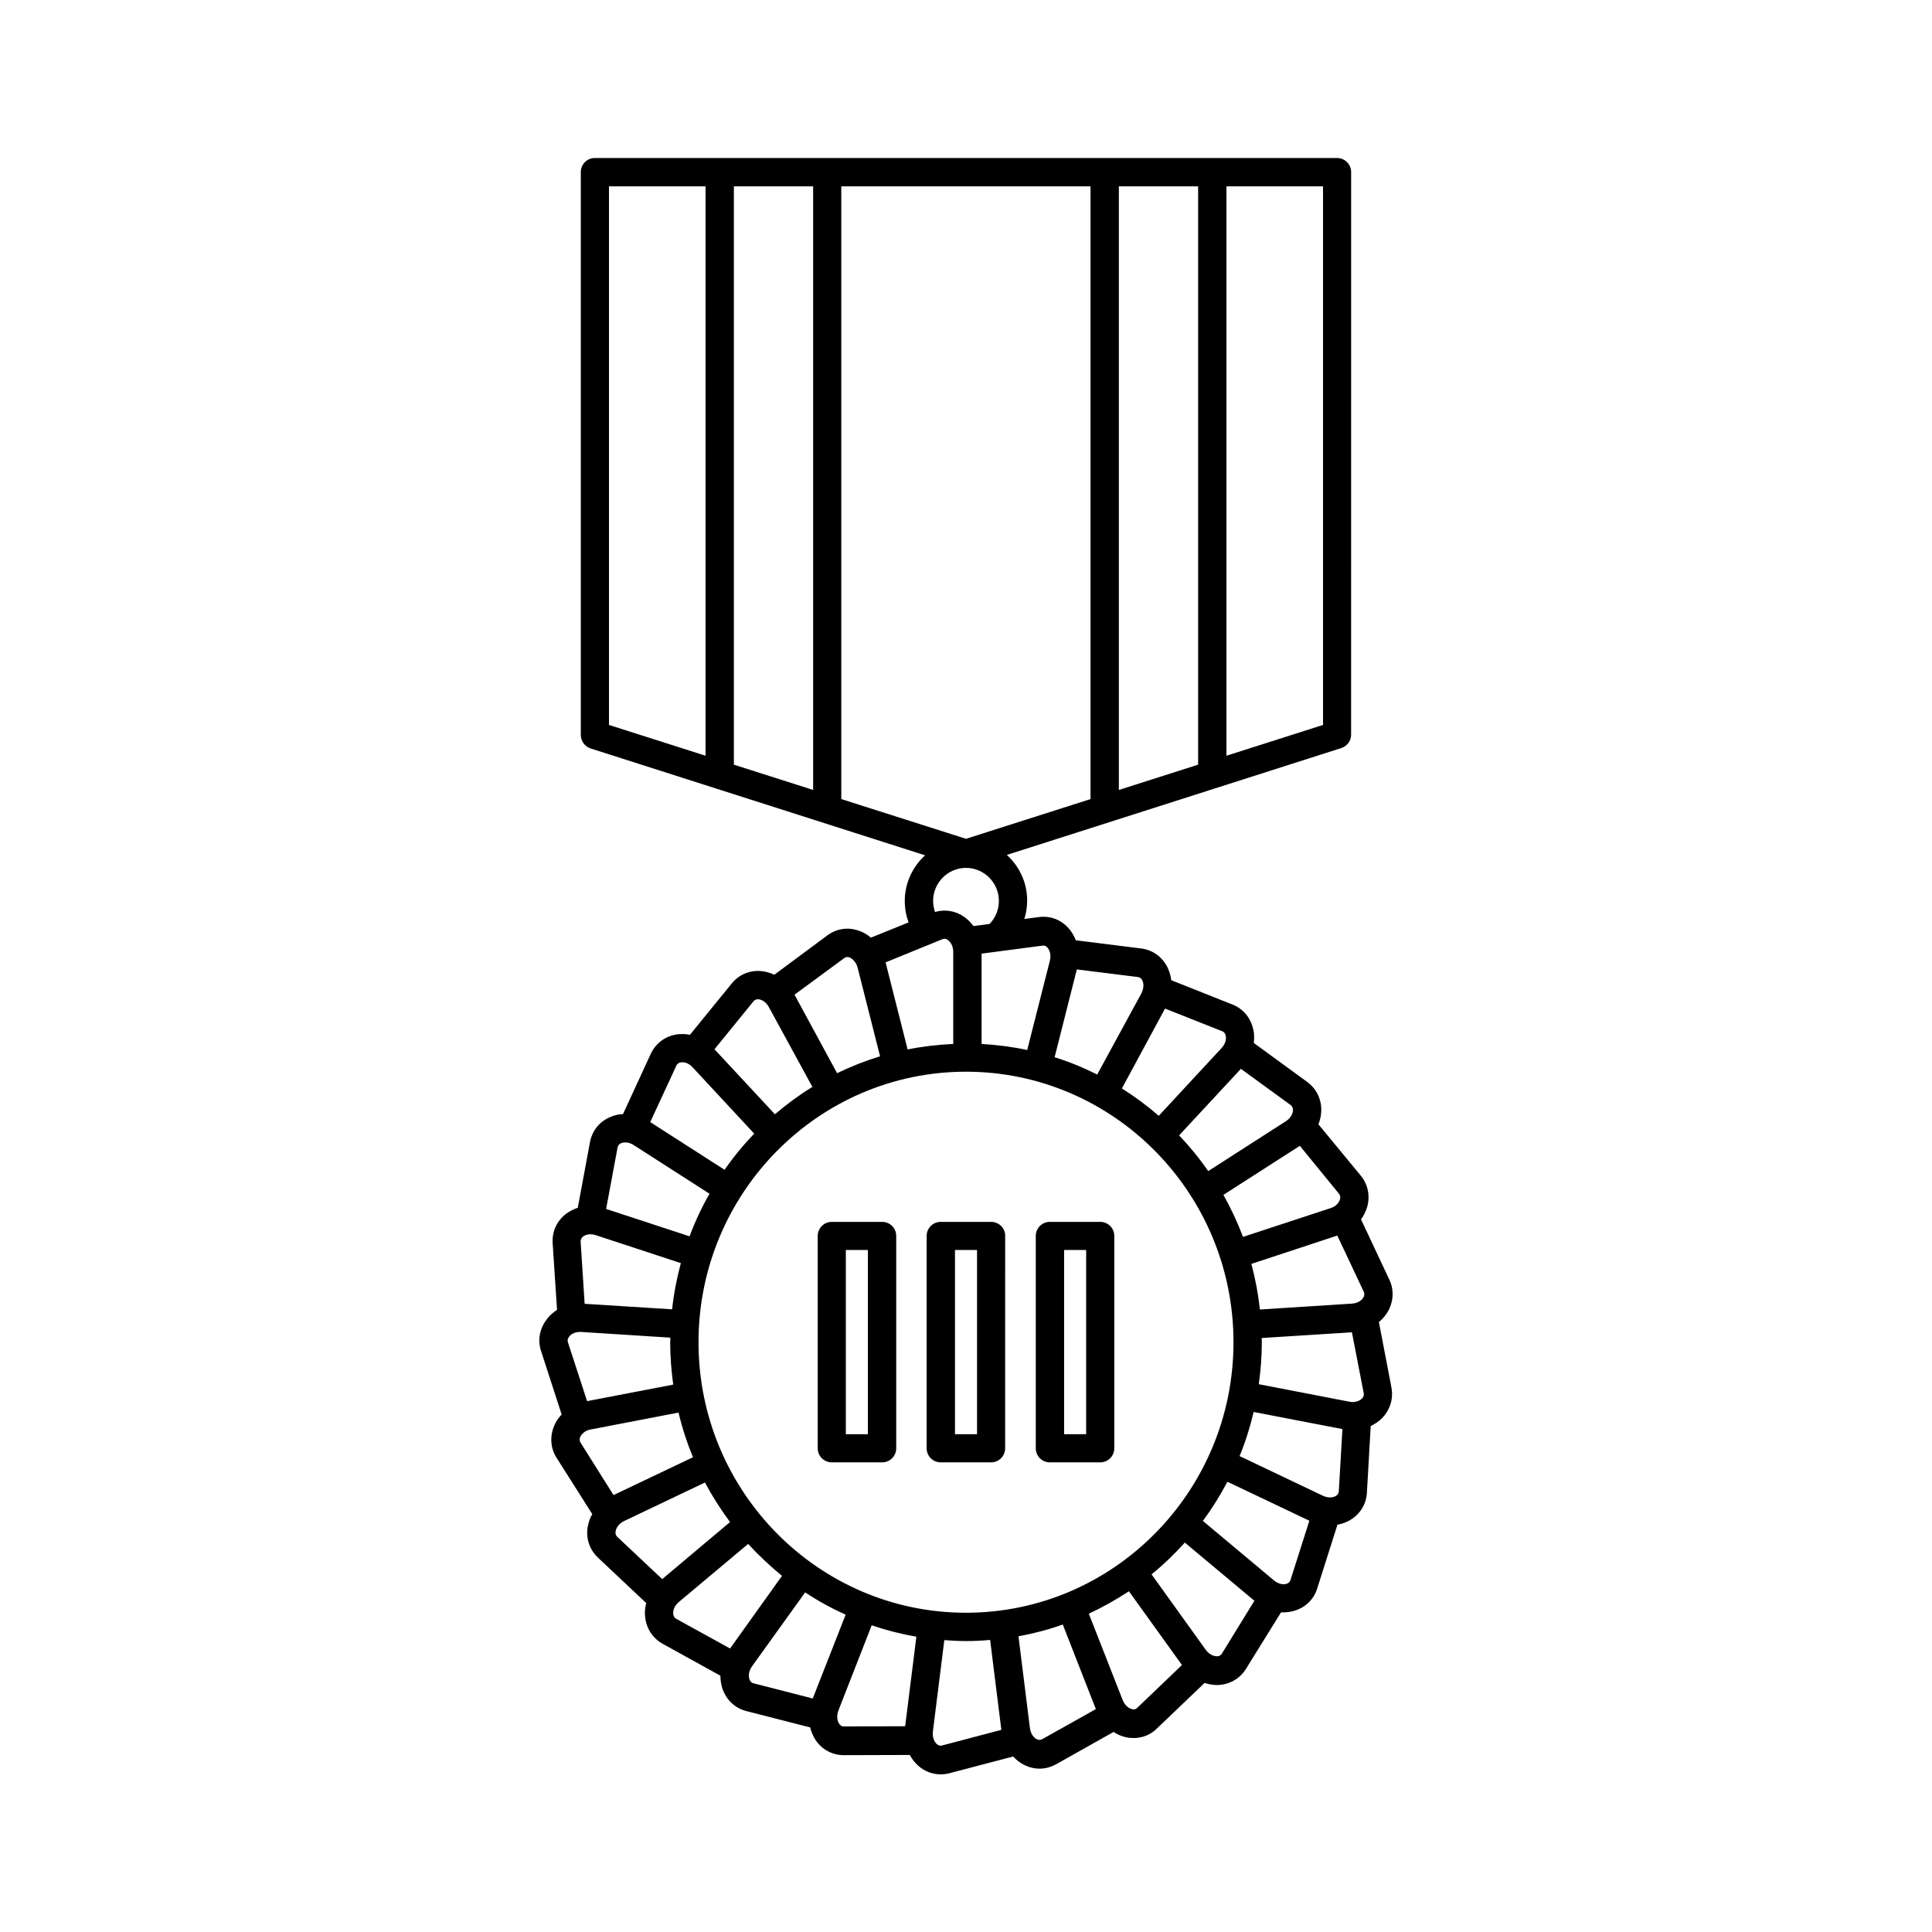 <?xml version="1.0" encoding="UTF-8"?>
<!-- Uploaded to: SVG Repo, www.svgrepo.com, Generator: SVG Repo Mixer Tools -->
<svg fill="#000000" width="800px" height="800px" version="1.1" viewBox="144 144 512 512" xmlns="http://www.w3.org/2000/svg">
 <g>
  <path d="m435.57 467.81h-13.352c-2.066 0-3.727 1.664-3.727 3.727v56.277c0 2.066 1.664 3.727 3.727 3.727h13.352c2.066 0 3.727-1.664 3.727-3.727l0.004-56.277c0-2.066-1.664-3.727-3.731-3.727zm-3.727 56.273h-5.844v-48.82h5.844z"/>
  <path d="m406.65 467.81h-13.352c-2.066 0-3.727 1.664-3.727 3.727v56.277c0 2.066 1.664 3.727 3.727 3.727h13.352c2.066 0 3.727-1.664 3.727-3.727l0.004-56.277c0.047-2.066-1.664-3.727-3.731-3.727zm-3.727 56.273h-5.844v-48.82h5.844z"/>
  <path d="m377.78 467.81h-13.352c-2.066 0-3.727 1.664-3.727 3.727v56.277c0 2.066 1.664 3.727 3.727 3.727h13.352c2.066 0 3.727-1.664 3.727-3.727v-56.277c0-2.066-1.66-3.727-3.727-3.727zm-3.781 56.273h-5.844v-48.82h5.844z"/>
  <path d="m287.4 502.07 5.441 16.777c-0.805 0.855-1.512 1.863-1.965 2.973-1.211 2.871-1.008 5.996 0.656 8.566l9.422 14.863c-0.605 1.059-1.008 2.215-1.211 3.426-0.504 3.074 0.504 5.996 2.719 8.113l12.797 12.043c-0.301 1.16-0.453 2.418-0.301 3.629 0.301 3.074 2.016 5.691 4.637 7.152l15.316 8.465c0 1.211 0.203 2.469 0.605 3.629 1.059 2.871 3.324 4.988 6.246 5.742l16.93 4.332c0.301 1.211 0.805 2.316 1.461 3.375 1.715 2.519 4.434 3.981 7.457 3.981h0.051l17.434-0.051c0.605 1.109 1.359 2.066 2.266 2.871 1.715 1.512 3.777 2.266 5.945 2.266 0.754 0 1.562-0.102 2.316-0.301l16.879-4.434c0.805 0.906 1.812 1.664 2.871 2.215 1.309 0.656 2.719 1.008 4.133 1.008 1.512 0 2.973-0.402 4.383-1.16l15.215-8.566c1.008 0.656 2.117 1.16 3.324 1.41 0.656 0.152 1.359 0.203 2.016 0.203 2.266 0 4.484-0.855 6.144-2.519l12.645-12.09c1.059 0.352 2.117 0.555 3.176 0.555h0.352c3.074-0.102 5.793-1.664 7.406-4.231l9.316-15.02h0.652c0.957 0 1.914-0.152 2.82-0.402 2.973-0.855 5.238-3.023 6.144-5.996l5.34-16.828c1.16-0.203 2.266-0.605 3.324-1.211 2.672-1.562 4.332-4.231 4.484-7.305l1.008-17.633c1.059-0.504 2.066-1.16 2.922-2.016 2.215-2.215 3.125-5.188 2.57-8.211l-3.324-17.332c0.906-0.754 1.715-1.664 2.316-2.672 1.562-2.672 1.762-5.793 0.453-8.566l-7.508-15.973c0.707-0.957 1.258-2.066 1.613-3.223 0.855-2.973 0.25-6.047-1.715-8.414l-11.184-13.551c0.453-1.109 0.707-2.316 0.754-3.527 0.102-3.074-1.258-5.894-3.727-7.707l-14.156-10.328c0.152-1.211 0.152-2.469-0.152-3.68-0.707-3.023-2.672-5.391-5.492-6.5l-16.223-6.449c-0.152-1.211-0.504-2.418-1.059-3.527-1.41-2.719-3.93-4.535-6.953-4.887l-17.281-2.168c-0.453-1.16-1.059-2.215-1.914-3.176-2.016-2.316-4.938-3.375-7.91-2.973l-3.828 0.504c0.504-1.562 0.754-3.223 0.754-4.887 0-4.785-2.066-9.07-5.391-12.09l88.621-28.312c1.562-0.504 2.621-1.914 2.621-3.578l0.008-149.07c0-2.066-1.664-3.727-3.727-3.727l-196.69-0.004c-2.066 0-3.727 1.664-3.727 3.727v149.18c0 1.613 1.059 3.074 2.621 3.578l88.621 28.312c-3.273 2.973-5.391 7.305-5.391 12.09 0 1.965 0.352 3.879 1.008 5.691l-9.98 4.035c-0.957-0.805-1.965-1.41-3.125-1.812-2.922-1.059-5.945-0.605-8.414 1.211l-14.055 10.43c-1.109-0.504-2.266-0.855-3.426-0.957-3.074-0.301-5.945 0.906-7.859 3.273l-11.082 13.602c-1.16-0.25-2.367-0.25-3.527-0.102-3.074 0.504-5.543 2.367-6.852 5.141l-7.356 15.973c-1.16 0.051-2.367 0.301-3.426 0.805-2.871 1.211-4.785 3.68-5.34 6.699l-3.223 17.332c-1.109 0.352-2.168 0.906-3.125 1.613-2.469 1.914-3.727 4.734-3.527 7.809l1.16 17.633c-1.008 0.656-1.914 1.41-2.621 2.367-2.019 2.566-2.57 5.641-1.613 8.562zm10.477 24.285c-0.102-0.203-0.453-0.707-0.102-1.562 0.352-0.754 1.258-1.715 2.769-1.965l23.277-4.484c0.957 4.082 2.266 8.062 3.828 11.84l-21.059 10.027zm21.613 36.121-11.891-11.184c-0.152-0.152-0.605-0.555-0.453-1.512 0.152-0.855 0.805-1.965 2.215-2.672l21.461-10.227c1.965 3.68 4.18 7.152 6.648 10.48zm17.988 18.391-14.258-7.859c-0.203-0.102-0.707-0.402-0.805-1.309-0.102-0.855 0.25-2.117 1.512-3.176l18.34-15.367c2.769 3.023 5.793 5.844 8.969 8.465zm21.914 13.25-15.719-4.031c-0.203-0.051-0.754-0.203-1.059-1.059-0.301-0.805-0.25-2.117 0.707-3.477l14.055-19.547c3.426 2.266 7.004 4.231 10.73 5.894zm24.484 7.356-16.223 0.051c-0.203 0-0.805 0-1.258-0.707-0.504-0.707-0.754-2.016-0.203-3.527l8.816-22.57c3.828 1.309 7.758 2.316 11.84 3.023zm9.824 5.086c-0.352 0.102-0.805 0.152-1.41-0.352-0.656-0.555-1.258-1.715-1.059-3.375l3.023-24.184c1.863 0.152 3.777 0.25 5.691 0.25 2.168 0 4.332-0.102 6.449-0.301l2.973 23.832zm6.301-35.164c-39.094 0-70.887-32.145-70.887-71.691 0-39.551 31.789-71.691 70.887-71.691 39.094 0 70.887 32.145 70.887 71.691-0.004 39.547-31.793 71.691-70.887 71.691zm-0.605-184.5c-2.316-1.562-5.039-1.965-7.609-1.211-0.301-0.906-0.504-1.914-0.504-2.922 0-4.836 3.93-8.766 8.715-8.766s8.715 3.93 8.715 8.766c0 2.316-0.906 4.484-2.469 6.098l-4.281 0.555c-0.703-0.957-1.559-1.863-2.566-2.519zm20.809 218c-0.301 0.152-0.754 0.352-1.461 0-0.754-0.352-1.613-1.359-1.812-2.973l-3.023-24.285c4.031-0.754 7.961-1.762 11.738-3.125l8.766 22.418zm25.188-8.312c-0.25 0.25-0.656 0.555-1.41 0.352-0.805-0.203-1.863-0.906-2.469-2.418l-8.969-22.871c3.68-1.715 7.254-3.727 10.629-5.945l14.055 19.547zm22.422-14.359c-0.102 0.152-0.453 0.707-1.309 0.707-0.805 0-2.016-0.402-2.973-1.715l-14.359-20c3.176-2.57 6.098-5.391 8.816-8.414l18.438 15.418zm18.188-19.547c-0.051 0.203-0.25 0.805-1.109 1.059-0.754 0.25-2.066 0.102-3.273-0.906l-18.844-15.77c2.418-3.273 4.586-6.75 6.5-10.379l21.715 10.328zm12.797-23.527c0 0.203-0.051 0.855-0.805 1.309-0.707 0.402-1.965 0.605-3.375-0.051l-22.117-10.531c1.562-3.777 2.769-7.656 3.727-11.688l23.527 4.535zm6.094-24.488c-0.555 0.555-1.762 1.109-3.273 0.805l-24.031-4.637c0.504-3.629 0.805-7.356 0.805-11.082 0-0.402 0-0.754-0.051-1.16l23.93-1.512 3.125 16.121c0.051 0.156 0.152 0.812-0.504 1.465zm0.504-28.363c0.102 0.203 0.352 0.754-0.102 1.562-0.402 0.707-1.41 1.512-3.023 1.613l-24.383 1.562c-0.453-4.133-1.211-8.16-2.266-12.09l22.773-7.508zm-6.598-25.996c0.152 0.152 0.555 0.656 0.301 1.562-0.25 0.805-1.008 1.863-2.519 2.316l-23.176 7.609c-1.461-3.879-3.176-7.559-5.188-11.133l20.254-13zm-25.949-33.051 13.148 9.574c0.152 0.102 0.656 0.504 0.656 1.41-0.051 0.855-0.555 2.066-1.914 2.922l-20.555 13.199c-2.316-3.375-4.938-6.551-7.707-9.473zm-20.102-15.969 15.113 5.996c0.203 0.051 0.754 0.301 0.957 1.16 0.203 0.805 0 2.168-1.109 3.324l-16.625 17.938c-3.074-2.672-6.348-5.09-9.773-7.254zm-23.375-10.379 16.121 2.016c0.203 0 0.805 0.102 1.211 0.855 0.402 0.754 0.504 2.066-0.25 3.527l-11.688 21.461c-3.629-1.812-7.356-3.375-11.285-4.586zm-9.121-6.297c0.352-0.051 0.855-0.051 1.359 0.555 0.555 0.656 1.008 1.863 0.605 3.477l-5.996 23.629c-3.93-0.855-7.961-1.359-12.09-1.613v-23.93zm48.77-201.22h25.594v142.73l-25.594 8.16zm-28.516 0h21.008v153.26l-21.008 6.699zm-109.53 150.89-25.594-8.16v-142.73h25.594zm28.516 9.07-21.008-6.699v-153.26h21.008zm7.457 2.418v-162.38h66.051v162.38l-33 10.527zm26.801 37.129c0.301-0.102 0.805-0.25 1.41 0.203 0.707 0.453 1.461 1.562 1.461 3.223v24.336c-4.133 0.203-8.16 0.656-12.09 1.461l-5.844-23.074zm-26.047 5.039c0.25-0.203 0.707-0.453 1.41-0.203 0.754 0.301 1.762 1.16 2.168 2.719l5.945 23.477c-3.93 1.211-7.758 2.719-11.387 4.484l-11.285-20.809zm-24.031 11.438c0.203-0.25 0.605-0.605 1.359-0.555 0.805 0.102 1.965 0.656 2.719 2.066l11.539 21.16c-3.527 2.168-6.801 4.586-9.926 7.254l-16.02-17.23zm-20.453 17.078c0.102-0.203 0.352-0.754 1.211-0.906 0.805-0.152 2.066 0.152 3.125 1.309l16.324 17.582c-2.871 2.973-5.492 6.144-7.859 9.574l-19.699-12.645zm-15.57 21.715c0.051-0.203 0.152-0.855 0.957-1.211 0.754-0.301 2.016-0.352 3.324 0.504l20.102 12.898c-2.066 3.578-3.828 7.356-5.289 11.285l-22.117-7.254zm-9.117 23.527c0.656-0.504 1.863-0.855 3.375-0.352l22.52 7.402c-1.059 3.981-1.863 8.062-2.316 12.242l-23.176-1.461-1.059-16.426c0-0.199-0.051-0.852 0.656-1.406zm-3.68 26.5c0.504-0.656 1.613-1.309 3.176-1.211l23.629 1.512c0 0.402-0.051 0.805-0.051 1.211 0 3.828 0.301 7.559 0.805 11.234l-22.824 4.383-5.09-15.617c-0.047-0.152-0.246-0.758 0.355-1.512z"/>
 </g>
</svg>